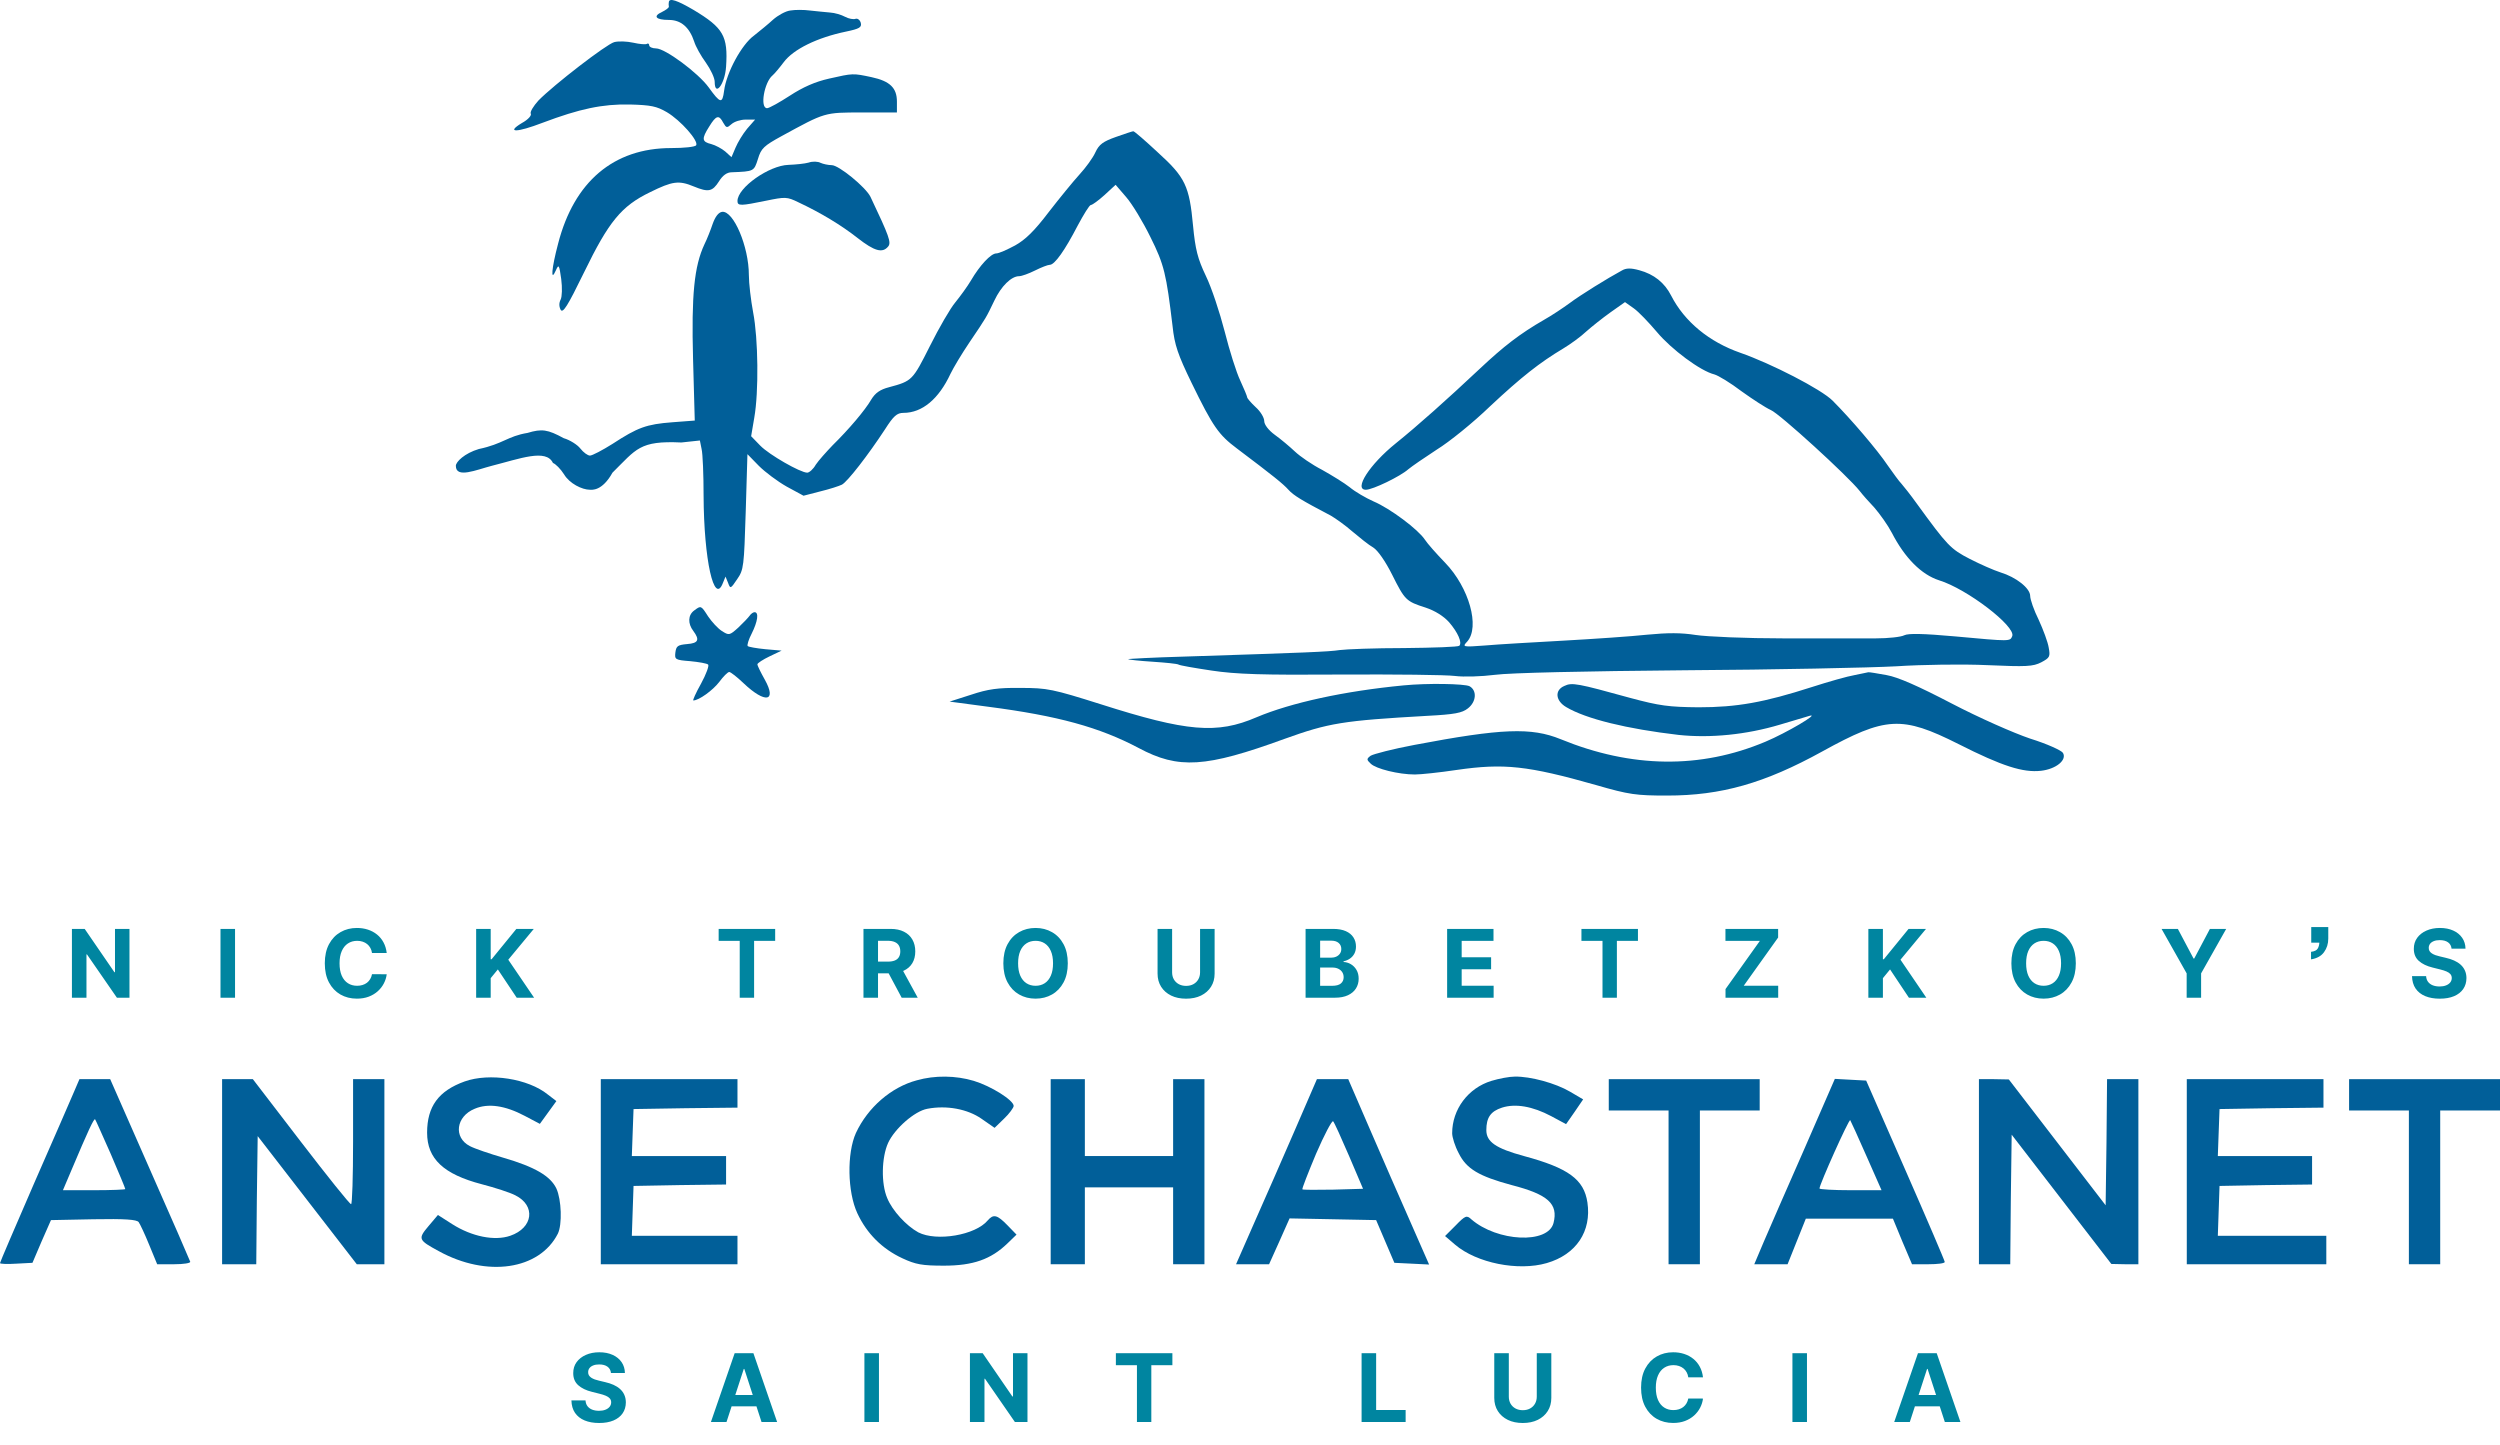 <svg width="872" height="504" viewBox="0 0 872 504" fill="none" xmlns="http://www.w3.org/2000/svg">
<path d="M233.295 0.695C233.196 1.192 233.196 1.788 233.295 2.284C233.394 2.682 232.302 3.476 230.911 4.171C227.634 5.661 228.726 6.952 233.295 6.952C237.466 6.952 240.446 9.435 242.134 14.5C242.631 16.189 244.518 19.565 246.206 21.85C247.894 24.233 249.285 27.213 249.285 28.504C249.285 33.966 252.86 29.398 253.257 23.24C253.953 12.613 252.364 9.733 241.935 3.476C236.175 0.099 233.493 -0.794 233.295 0.695Z" fill="#015F99"/>
<path d="M275.604 3.675C274.015 3.873 271.333 5.363 269.645 6.853C268.056 8.343 264.977 10.826 262.99 12.415C258.72 15.493 253.357 25.326 252.562 31.682C251.966 36.251 251.271 36.151 247.199 30.49C243.524 25.425 232.004 16.884 228.826 16.884C227.534 16.884 226.442 16.387 226.442 15.791C226.442 15.295 226.045 14.997 225.647 15.295C225.25 15.593 223.065 15.394 220.88 14.898C218.695 14.401 215.716 14.302 214.226 14.699C211.445 15.493 193.27 29.497 187.808 35.059C186.02 37.045 184.828 39.032 185.126 39.627C185.524 40.223 184.232 41.713 182.047 42.905C176.287 46.381 180.26 46.282 189.298 42.806C202.209 37.939 210.154 36.251 219.688 36.449C227.038 36.648 229.024 37.045 232.6 39.131C237.466 42.011 243.723 49.162 242.829 50.652C242.531 51.248 238.559 51.645 234.089 51.645C214.027 51.645 200.222 63.364 194.661 85.015C192.376 93.656 191.979 98.621 193.866 94.351C194.859 92.067 195.058 92.265 195.753 97.33C196.15 100.409 196.051 103.488 195.554 104.481C194.959 105.673 194.959 106.865 195.554 108.057C196.349 109.348 197.938 106.865 203.698 95.046C212.339 77.268 216.709 71.905 226.74 67.039C234.586 63.166 236.771 62.867 242.035 65.052C247.1 67.138 248.49 66.84 250.775 63.265C252.066 61.179 253.555 60.087 255.244 60.087C262.99 59.789 262.99 59.789 264.381 55.419C265.473 51.744 266.467 50.85 272.624 47.473C287.919 39.131 287.422 39.23 300.731 39.23H312.847V35.456C312.847 30.689 310.464 28.305 304.008 26.915C297.453 25.524 297.553 25.524 289.21 27.412C284.344 28.504 280.073 30.391 275.504 33.37C271.83 35.754 268.254 37.74 267.559 37.74C264.977 37.74 266.566 28.703 269.446 26.319C270.141 25.723 271.83 23.737 273.319 21.75C276.696 17.182 285.039 13.11 295.07 11.024C299.837 10.031 300.631 9.534 300.234 7.945C299.936 6.952 299.142 6.356 298.447 6.555C297.751 6.853 296.063 6.555 294.772 5.86C293.481 5.165 291.196 4.469 289.508 4.37C287.919 4.271 284.741 3.873 282.556 3.675C280.371 3.377 277.292 3.377 275.604 3.675ZM252.264 42.806C253.357 44.693 253.555 44.693 255.144 43.302C256.138 42.408 258.323 41.713 260.11 41.713H263.388L260.607 44.891C259.117 46.679 257.329 49.658 256.535 51.545L255.144 54.823L252.96 52.837C251.768 51.843 249.583 50.652 248.093 50.254C244.816 49.46 244.617 48.467 247.398 44.097C249.781 40.223 250.775 39.925 252.264 42.806Z" fill="#015F99"/>
<path d="M389.222 47.771C384.753 49.36 383.362 50.353 382.071 53.134C381.177 55.121 378.694 58.497 376.509 60.881C374.424 63.165 369.557 69.124 365.783 73.991C360.817 80.546 357.639 83.625 354.064 85.611C351.283 87.101 348.403 88.392 347.509 88.392C345.622 88.392 341.749 92.563 338.67 97.827C337.379 100.012 334.896 103.389 333.207 105.474C331.519 107.461 327.546 114.313 324.368 120.67C318.31 132.687 318.211 132.886 310.067 135.071C306.988 135.865 305.299 137.057 303.909 139.341C301.724 143.115 296.063 149.769 290.402 155.331C288.217 157.615 285.535 160.595 284.542 162.085C283.648 163.674 282.258 164.866 281.563 164.866C279.179 164.866 268.254 158.609 265.176 155.431L261.997 152.153L263.09 145.697C264.679 136.759 264.48 118.087 262.693 108.95C261.898 104.68 261.203 98.82 261.203 95.94C261.203 86.008 255.84 73.395 251.867 73.891C250.576 74.09 249.483 75.58 248.59 78.063C247.894 80.148 246.603 83.426 245.709 85.214C242.134 92.861 241.141 102.892 241.737 125.238L242.333 146.691L234.487 147.287C225.449 147.982 222.469 149.074 213.63 154.835C210.154 157.02 206.579 158.907 205.784 158.907C204.99 158.907 203.5 157.814 202.407 156.424C201.414 155.133 198.733 153.444 196.647 152.848C191 149.769 189 149.5 184 151C177 152.153 175.5 154.835 167 156.622C162.034 158.112 159 161.092 159 162.482C159 167 166.137 163.872 171.5 162.482C181.332 159.999 190.5 156.424 192.873 161.489C193.767 161.787 195.555 163.574 196.746 165.461C198.633 168.64 203.003 170.825 205.784 170.825C206.38 170.825 210 171.42 213.63 164.866C222 156.622 223 153.643 237.665 154.338L244.12 153.643L244.716 156.622C245.114 158.211 245.412 165.561 245.412 172.91C245.511 195.256 249.086 211.346 252.165 203.301L253.059 201.116L253.953 203.301C254.747 205.486 254.847 205.387 257.131 202.01C259.415 198.733 259.514 197.541 260.11 178.472L260.706 158.41L264.679 162.482C266.864 164.667 271.234 167.944 274.412 169.732L280.272 172.91L286.032 171.42C289.309 170.626 292.686 169.533 293.679 169.037C295.666 167.944 302.817 158.708 308.676 149.769C311.656 145.102 312.847 144.009 315.132 144.009C321.687 144.009 327.447 139.143 331.519 130.403C332.512 128.317 335.492 123.351 338.173 119.379C344.232 110.44 343.934 110.837 346.814 104.878C349.197 99.813 352.773 96.337 355.454 96.337C356.348 96.337 358.831 95.443 361.016 94.351C363.201 93.258 365.485 92.364 366.181 92.364C367.869 92.364 371.444 87.299 375.914 78.659C377.999 74.785 379.986 71.508 380.482 71.508C380.979 71.508 383.164 69.919 385.249 68.032L389.123 64.457L392.797 68.727C394.883 71.111 398.657 77.368 401.239 82.631C406.106 92.364 406.801 95.543 408.986 113.718C409.681 120.372 410.873 123.748 415.64 133.581C423.089 148.876 425.075 151.656 431.432 156.424C444.343 166.157 447.521 168.739 449.408 170.825C451.196 172.811 453.976 174.499 464.206 179.862C465.894 180.856 469.271 183.239 471.754 185.424C474.237 187.51 477.415 190.092 479.004 190.986C480.593 191.979 483.275 195.852 485.559 200.421C490.028 209.359 490.426 209.757 497.278 211.942C500.556 213.034 503.535 214.921 505.422 217.007C508.501 220.582 510.09 224.158 508.998 225.25C508.601 225.647 499.96 225.945 489.83 226.045C479.6 226.045 469.47 226.442 467.285 226.74C463.511 227.336 455.665 227.634 412.859 229.024C402.034 229.322 393.294 229.819 393.493 229.918C393.691 230.117 397.465 230.514 402.034 230.812C406.503 231.11 410.575 231.507 411.072 231.805C411.469 232.103 416.633 232.997 422.592 233.891C431.134 235.182 440.37 235.48 467.682 235.281C486.552 235.182 504.529 235.38 507.508 235.778C510.587 236.175 516.745 235.976 521.412 235.38C526.478 234.685 552.995 234.089 587.458 233.791C619.14 233.593 652.411 232.898 661.449 232.401C670.487 231.805 684.788 231.606 693.23 232.004C706.737 232.6 709.121 232.5 712.001 231.01C714.98 229.421 715.179 229.024 714.583 225.846C714.285 223.959 712.696 219.688 711.107 216.212C709.419 212.836 708.128 209.062 708.128 207.87C708.128 205.188 703.261 201.315 697.699 199.626C695.514 198.931 690.747 196.846 687.073 194.959C680.319 191.482 679.226 190.291 668.6 175.691C666.415 172.612 663.932 169.533 663.237 168.739C662.442 167.944 660.356 165.064 658.469 162.383C654.894 157.02 645.459 145.995 639.202 139.738C635.229 135.766 617.849 126.827 607.023 123.053C596.198 119.279 587.557 112.228 582.889 103.091C580.605 98.621 576.93 95.642 571.766 94.251C568.886 93.457 567.197 93.457 565.708 94.351C560.742 97.032 551.108 102.991 547.433 105.772C545.248 107.361 541.276 110.043 538.594 111.533C530.152 116.399 524.491 120.769 516.049 128.714C504.628 139.441 494.498 148.478 486.85 154.636C477.713 161.985 472.052 170.825 476.422 170.825C478.806 170.825 488.439 166.157 491.22 163.674C492.412 162.681 496.881 159.602 501.152 156.821C505.522 154.139 513.864 147.386 519.724 141.725C530.649 131.495 537.104 126.43 545.248 121.564C547.731 120.074 551.307 117.492 553.194 115.704C555.081 114.015 558.954 110.937 561.735 108.95L566.8 105.375L569.879 107.56C571.567 108.752 575.143 112.526 577.924 115.803C582.989 121.861 593.119 129.41 597.986 130.601C599.376 130.999 603.647 133.581 607.421 136.461C611.294 139.242 615.863 142.221 617.65 143.016C620.63 144.208 644.565 166.057 648.637 171.222C649.531 172.414 651.815 174.996 653.801 177.082C655.688 179.267 658.469 183.14 659.86 185.821C664.428 194.661 670.189 200.421 676.346 202.407C686.079 205.387 703.162 218.497 701.871 221.873C701.076 223.76 701.374 223.76 681.908 221.973C670.785 220.98 665.62 220.88 664.23 221.575C663.137 222.171 658.668 222.668 654.199 222.668C649.729 222.668 635.329 222.668 622.219 222.668C609.109 222.668 595.304 222.072 591.431 221.476C586.365 220.682 581.797 220.682 574.547 221.377C569.084 221.973 555.875 222.867 545.248 223.462C534.622 224.058 522.306 224.754 517.936 225.151C510.09 225.747 509.991 225.647 511.779 223.76C516.248 218.695 512.474 204.99 504.032 196.25C501.052 193.171 497.874 189.595 496.98 188.205C494.696 184.729 484.963 177.379 479.104 174.897C476.422 173.705 472.648 171.52 470.761 169.931C468.874 168.441 464.504 165.759 461.127 163.872C457.651 162.085 453.48 159.205 451.692 157.516C449.904 155.828 446.726 153.146 444.641 151.656C442.456 150.067 440.966 148.081 440.966 146.889C440.966 145.697 439.675 143.513 437.986 142.023C436.397 140.533 435.007 138.944 435.007 138.547C435.007 138.249 433.914 135.567 432.623 132.786C431.233 129.906 428.849 122.259 427.161 115.605C425.473 109.05 422.592 100.31 420.606 96.238C417.726 90.18 416.931 87.001 416.137 78.758C414.846 64.854 413.455 61.874 403.822 53.134C399.452 49.062 395.578 45.686 395.28 45.785C394.982 45.785 392.301 46.679 389.222 47.771Z" fill="#015F99"/>
<path d="M282.059 56.71C280.669 57.107 277.59 57.405 275.008 57.505C268.254 57.703 257.23 65.45 257.23 70.118C257.23 71.906 258.422 71.806 267.162 70.019C273.915 68.628 274.511 68.628 278.384 70.515C286.23 74.19 293.481 78.56 299.142 83.029C305.001 87.597 307.782 88.392 309.768 86.008C310.96 84.618 310.166 82.433 303.611 68.628C301.922 65.251 292.587 57.604 290.104 57.604C288.912 57.604 287.124 57.207 286.23 56.809C285.337 56.313 283.45 56.213 282.059 56.71Z" fill="#015F99"/>
<path d="M242.134 212.935C239.949 214.524 239.85 217.504 241.836 220.086C244.12 223.165 243.624 224.357 239.651 224.655C236.374 224.953 235.877 225.35 235.579 227.535C235.281 230.018 235.48 230.216 240.744 230.614C243.822 230.912 246.603 231.408 247.001 231.805C247.398 232.203 246.305 235.182 244.518 238.46C242.73 241.638 241.538 244.319 241.836 244.319C243.723 244.319 248.59 240.843 250.874 237.864C252.264 235.977 253.853 234.388 254.35 234.388C254.847 234.388 257.131 236.175 259.415 238.36C266.963 245.511 271.035 244.717 266.765 237.069C265.374 234.586 264.182 232.203 264.182 231.706C264.182 231.309 266.169 230.018 268.453 228.925L272.624 226.939L266.963 226.442C263.884 226.144 261.104 225.648 260.806 225.35C260.508 225.052 261.104 223.066 262.196 220.98C264.282 216.809 264.778 213.531 263.189 213.531C262.693 213.531 261.898 214.127 261.501 214.723C261.004 215.418 259.216 217.305 257.528 218.894C254.449 221.675 254.251 221.675 251.768 220.086C250.377 219.192 248.292 216.908 247.001 215.021C244.518 211.148 244.518 211.148 242.134 212.935Z" fill="#015F99"/>
<path d="M646.849 235.481C644.466 235.878 637.811 237.765 631.952 239.652C615.267 245.015 605.831 246.704 592.424 246.704C582.095 246.604 578.917 246.207 568.588 243.426C550.214 238.361 548.327 237.964 545.646 239.255C542.169 240.745 542.567 244.419 546.241 246.604C553.194 250.776 567.595 254.252 585.472 256.337C596.595 257.529 609.208 256.238 620.828 252.762C625.397 251.371 630.065 249.981 631.157 249.683C635.031 248.591 623.113 255.642 615.763 258.721C593.119 268.255 569.084 267.957 544.354 257.827C534.125 253.656 523.796 254.053 493.405 259.813C485.956 261.204 479.103 262.991 478.11 263.587C476.62 264.68 476.62 264.978 478.11 266.368C479.898 268.156 487.843 270.142 493.504 270.142C495.59 270.142 502.145 269.447 508.104 268.553C524.59 266.17 532.834 267.063 556.67 273.817C568.29 277.194 570.773 277.492 581.499 277.492C600.369 277.492 615.465 273.221 635.626 262.098C657.774 249.882 663.336 249.584 683.1 259.515C698.395 267.262 705.645 269.546 711.902 268.851C717.165 268.255 721.039 265.077 719.549 262.594C718.953 261.7 713.888 259.416 708.128 257.628C702.268 255.642 690.35 250.378 680.815 245.412C669.195 239.354 662.045 236.176 658.072 235.481C654.795 234.885 651.914 234.388 651.616 234.488C651.318 234.587 649.133 234.984 646.849 235.481Z" fill="#015F99"/>
<path d="M489.631 239.057C468.874 241.043 450.302 245.115 438.284 250.18C424.479 256.139 414.051 255.245 383.859 245.612C367.174 240.348 365.287 239.95 356.05 239.95C348.105 239.851 344.629 240.348 338.67 242.334L331.221 244.718L344.629 246.505C369.061 249.684 383.461 253.656 397.167 260.906C411.072 268.355 420.507 267.759 448.017 257.728C463.511 252.166 468.179 251.372 497.874 249.684C507.309 249.187 509.991 248.69 511.977 247.101C514.957 244.817 515.255 240.844 512.573 239.355C510.785 238.461 497.676 238.262 489.631 239.057Z" fill="#015F99"/>
<path d="M162.085 377.206C152.947 380.484 148.975 385.946 148.975 395.083C148.975 404.22 154.735 409.583 168.044 413.059C172.612 414.251 177.876 415.94 179.763 416.933C186.914 420.508 186.02 428.255 177.975 431.036C172.513 432.923 164.568 431.334 157.715 426.964L152.749 423.786L149.471 427.659C145.697 432.128 145.896 432.526 153.047 436.399C169.831 445.635 188.106 442.954 194.561 430.341C196.15 427.162 195.852 418.423 194.065 414.549C191.979 410.179 186.517 407.001 175.592 403.823C170.824 402.433 165.561 400.645 163.872 399.751C158.112 396.772 159.006 389.422 165.561 386.741C170.229 384.754 176.088 385.549 183.04 389.223L188.304 392.004L191.184 388.032L194.065 384.059L191.085 381.775C184.232 376.213 170.725 374.127 162.085 377.206Z" fill="#015F99"/>
<path d="M319.8 376.808C310.861 379.192 302.717 386.243 298.546 395.182C295.368 402.233 295.566 415.74 299.042 423.189C302.32 430.241 307.683 435.604 314.734 438.881C319.402 441.066 321.687 441.463 329.235 441.463C339.365 441.463 345.622 439.278 351.382 433.717L354.56 430.638L351.382 427.36C347.807 423.686 346.516 423.388 344.529 425.672C340.259 430.836 326.652 433.121 320.296 429.843C316.125 427.559 311.258 422.295 309.471 417.925C307.286 412.86 307.484 403.723 309.769 398.658C312.053 393.692 319.005 387.534 323.474 386.74C330.228 385.449 337.478 386.839 342.344 390.216L346.913 393.394L350.19 390.216C352.078 388.428 353.567 386.343 353.567 385.747C353.567 383.76 345.622 378.795 339.663 377.007C333.406 375.12 326.057 375.021 319.8 376.808Z" fill="#015F99"/>
<path d="M520.221 377.007C512.077 379.49 506.515 386.939 506.515 395.282C506.515 396.672 507.508 399.85 508.799 402.234C511.481 407.696 515.851 410.279 527.272 413.357C539.985 416.635 543.56 419.912 541.872 426.566C539.985 434.015 522.207 433.121 513.169 425.275C511.58 423.786 511.083 423.984 507.707 427.46L504.032 431.135L507.508 434.115C515.056 440.57 529.556 443.45 539.488 440.57C549.817 437.591 555.18 429.447 553.69 419.416C552.498 411.371 547.036 407.398 531.543 403.227C521.71 400.545 518.433 398.261 518.433 394.189C518.433 389.819 519.923 387.634 523.895 386.343C528.563 384.853 534.522 385.847 541.077 389.323L546.242 392.104L549.221 387.833L552.201 383.463L547.632 380.781C542.567 377.802 533.827 375.418 528.365 375.518C526.478 375.518 522.803 376.213 520.221 377.007Z" fill="#015F99"/>
<path d="M25.922 380.583C24.928 382.967 18.672 397.268 12.017 412.464C5.462 427.56 0 440.273 0 440.571C0 440.868 2.582 440.968 5.661 440.769L11.322 440.471L14.5 433.022L17.778 425.574L32.576 425.276C43.699 425.077 47.672 425.375 48.367 426.269C48.864 426.964 50.552 430.54 52.042 434.214L54.823 440.968H60.782C64.059 440.968 66.542 440.571 66.344 440.074C66.244 439.677 59.888 425.077 52.241 407.796L38.435 376.412H33.072H27.709L25.922 380.583ZM38.634 402.532C41.415 408.988 43.699 414.45 43.699 414.748C43.699 414.947 38.833 415.145 32.775 415.145H21.949L25.028 407.895C30.689 394.488 32.775 390.018 33.172 390.416C33.37 390.614 35.754 396.077 38.634 402.532Z" fill="#015F99"/>
<path d="M77.467 408.69V440.968H83.426H89.385L89.583 418.622L89.881 396.275L107.162 418.622L124.444 440.968H129.211H134.077V408.69V376.412H128.615H123.152V398.262C123.152 410.279 122.854 420.111 122.457 420.012C121.961 420.012 114.115 410.18 104.878 398.162L88.193 376.412H82.83H77.467V408.69Z" fill="#015F99"/>
<path d="M209.558 408.69V440.968H233.394H257.23V436.002V431.036H238.857H220.384L220.682 422.296L220.98 413.656L237.168 413.358L253.257 413.159V408.193V403.227H236.87H220.384L220.682 394.984L220.98 386.84L239.154 386.542L257.23 386.344V381.378V376.412H233.394H209.558V408.69Z" fill="#015F99"/>
<path d="M366.479 408.69V440.968H372.438H378.397V427.56V414.152H393.791H409.185V427.56V440.968H414.647H420.109V408.69V376.412H414.647H409.185V389.82V403.227H393.791H378.397V389.82V376.412H372.438H366.479V408.69Z" fill="#015F99"/>
<path d="M451.692 394.09C447.521 403.723 441.165 418.224 437.589 426.268L431.134 440.967H436.894H442.654L446.23 433.022L449.805 424.977L464.901 425.275L479.997 425.573L483.175 433.022L486.354 440.471L492.412 440.768L498.47 441.066L492.015 426.368C488.439 418.323 482.083 403.723 477.912 394.09L470.264 376.411H464.802H459.339L451.692 394.09ZM470.562 403.227L475.429 414.648L465.001 414.946C459.339 415.045 454.473 415.045 454.274 414.847C454.076 414.648 456.261 409.086 459.042 402.432C461.922 395.778 464.603 390.713 465.001 391.11C465.398 391.507 467.881 396.97 470.562 403.227Z" fill="#015F99"/>
<path d="M561.139 381.874V387.337H571.567H581.995V414.152V440.968H587.458H592.92V414.152V387.337H603.348H613.777V381.874V376.412H587.458H561.139V381.874Z" fill="#015F99"/>
<path d="M629.27 400.943C623.311 414.45 616.955 429.05 615.167 433.221L611.89 440.968H617.65H623.51L626.688 433.022L629.866 425.077H645.061H660.257L663.534 433.022L666.911 440.968H672.671C675.75 440.968 678.332 440.67 678.332 440.173C678.332 439.776 672.175 425.375 664.627 408.193L650.921 376.909L645.459 376.611L639.996 376.313L629.27 400.943ZM651.02 403.227L656.284 415.145H645.459C639.5 415.145 634.633 414.847 634.633 414.55C634.633 413.159 644.863 390.316 645.359 390.714C645.558 391.011 648.14 396.673 651.02 403.227Z" fill="#015F99"/>
<path d="M690.25 408.69V440.968H695.713H701.175L701.374 418.423L701.672 395.779L719.052 418.324L736.433 440.868L741.2 440.968H745.868V408.69V376.412H740.405H734.943L734.744 398.46L734.446 420.409L717.563 398.46L700.679 376.511L695.514 376.412H690.25V408.69Z" fill="#015F99"/>
<path d="M762.752 408.69V440.968H787.084H811.417V436.002V431.036H792.547H773.577L773.875 422.296L774.173 413.656L790.362 413.358L806.451 413.159V408.193V403.227H790.064H773.577L773.875 394.984L774.173 386.84L792.348 386.542L810.424 386.344V381.378V376.412H786.588H762.752V408.69Z" fill="#015F99"/>
<path d="M819.362 381.874V387.337H829.79H840.219V414.152V440.968H845.681H851.144V414.152V387.337H861.572H872V381.874V376.412H845.681H819.362V381.874Z" fill="#015F99"/>
<path d="M45.16 324.001V348.001H40.777L30.336 332.896H30.16V348.001H25.086V324.001H29.539L39.898 339.095H40.109V324.001H45.16ZM81.982 324.001V348.001H76.907V324.001H81.982ZM134.887 332.403H129.755C129.661 331.739 129.469 331.149 129.18 330.634C128.891 330.11 128.52 329.665 128.067 329.298C127.614 328.931 127.09 328.649 126.497 328.454C125.911 328.259 125.274 328.161 124.587 328.161C123.344 328.161 122.262 328.47 121.34 329.087C120.419 329.696 119.704 330.587 119.196 331.759C118.688 332.923 118.434 334.337 118.434 336.001C118.434 337.712 118.688 339.149 119.196 340.313C119.712 341.478 120.43 342.356 121.352 342.95C122.274 343.544 123.34 343.841 124.551 343.841C125.231 343.841 125.86 343.751 126.438 343.571C127.024 343.392 127.544 343.13 127.997 342.786C128.45 342.435 128.825 342.009 129.122 341.509C129.426 341.009 129.637 340.438 129.755 339.798L134.887 339.821C134.755 340.923 134.423 341.985 133.891 343.009C133.368 344.024 132.661 344.935 131.77 345.739C130.887 346.536 129.833 347.169 128.606 347.638C127.387 348.099 126.008 348.329 124.469 348.329C122.329 348.329 120.415 347.845 118.727 346.876C117.048 345.907 115.719 344.505 114.743 342.669C113.774 340.833 113.29 338.61 113.29 336.001C113.29 333.384 113.782 331.157 114.766 329.321C115.751 327.485 117.087 326.087 118.774 325.126C120.462 324.157 122.36 323.673 124.469 323.673C125.86 323.673 127.149 323.868 128.337 324.259C129.532 324.649 130.59 325.22 131.512 325.97C132.434 326.712 133.184 327.622 133.762 328.7C134.348 329.778 134.723 331.013 134.887 332.403ZM166.081 348.001V324.001H171.155V334.583H171.472L180.108 324.001H186.19L177.284 334.747L186.296 348.001H180.226L173.651 338.134L171.155 341.181V348.001H166.081ZM250.667 328.185V324.001H270.378V328.185H263.03V348.001H258.014V328.185H250.667ZM301.179 348.001V324.001H310.647C312.46 324.001 314.007 324.325 315.288 324.974C316.577 325.614 317.558 326.524 318.229 327.704C318.909 328.876 319.249 330.255 319.249 331.841C319.249 333.435 318.905 334.806 318.218 335.954C317.53 337.095 316.534 337.97 315.229 338.579C313.933 339.188 312.362 339.493 310.518 339.493H304.179V335.415H309.698C310.667 335.415 311.472 335.282 312.112 335.017C312.753 334.751 313.229 334.353 313.542 333.821C313.862 333.29 314.022 332.63 314.022 331.841C314.022 331.044 313.862 330.372 313.542 329.825C313.229 329.278 312.749 328.864 312.101 328.583C311.46 328.294 310.651 328.149 309.675 328.149H306.253V348.001H301.179ZM314.14 337.079L320.104 348.001H314.503L308.667 337.079H314.14ZM372.445 336.001C372.445 338.618 371.948 340.845 370.956 342.681C369.972 344.517 368.628 345.919 366.925 346.888C365.23 347.849 363.323 348.329 361.206 348.329C359.073 348.329 357.159 347.845 355.464 346.876C353.769 345.907 352.429 344.505 351.445 342.669C350.46 340.833 349.968 338.61 349.968 336.001C349.968 333.384 350.46 331.157 351.445 329.321C352.429 327.485 353.769 326.087 355.464 325.126C357.159 324.157 359.073 323.673 361.206 323.673C363.323 323.673 365.23 324.157 366.925 325.126C368.628 326.087 369.972 327.485 370.956 329.321C371.948 331.157 372.445 333.384 372.445 336.001ZM367.3 336.001C367.3 334.306 367.046 332.876 366.538 331.712C366.038 330.548 365.331 329.665 364.417 329.063C363.503 328.462 362.433 328.161 361.206 328.161C359.98 328.161 358.909 328.462 357.995 329.063C357.081 329.665 356.37 330.548 355.863 331.712C355.363 332.876 355.113 334.306 355.113 336.001C355.113 337.696 355.363 339.126 355.863 340.29C356.37 341.454 357.081 342.337 357.995 342.938C358.909 343.54 359.98 343.841 361.206 343.841C362.433 343.841 363.503 343.54 364.417 342.938C365.331 342.337 366.038 341.454 366.538 340.29C367.046 339.126 367.3 337.696 367.3 336.001ZM418.583 324.001H423.657V339.587C423.657 341.337 423.239 342.868 422.403 344.181C421.575 345.493 420.415 346.517 418.922 347.251C417.43 347.978 415.692 348.341 413.708 348.341C411.715 348.341 409.973 347.978 408.481 347.251C406.989 346.517 405.829 345.493 405.001 344.181C404.172 342.868 403.758 341.337 403.758 339.587V324.001H408.833V339.153C408.833 340.067 409.032 340.88 409.43 341.591C409.836 342.302 410.407 342.86 411.141 343.267C411.876 343.673 412.731 343.876 413.708 343.876C414.692 343.876 415.547 343.673 416.274 343.267C417.008 342.86 417.575 342.302 417.973 341.591C418.379 340.88 418.583 340.067 418.583 339.153V324.001ZM455.387 348.001V324.001H464.996C466.762 324.001 468.234 324.263 469.414 324.786C470.594 325.31 471.48 326.036 472.074 326.966C472.668 327.888 472.965 328.95 472.965 330.153C472.965 331.091 472.777 331.915 472.402 332.626C472.027 333.329 471.512 333.907 470.855 334.36C470.207 334.806 469.465 335.122 468.629 335.31V335.544C469.543 335.583 470.398 335.841 471.195 336.317C472 336.794 472.652 337.462 473.152 338.321C473.652 339.173 473.902 340.188 473.902 341.368C473.902 342.642 473.586 343.778 472.953 344.778C472.328 345.771 471.402 346.556 470.176 347.134C468.949 347.712 467.437 348.001 465.641 348.001H455.387ZM460.461 343.853H464.598C466.012 343.853 467.043 343.583 467.691 343.044C468.34 342.497 468.664 341.771 468.664 340.864C468.664 340.2 468.504 339.614 468.183 339.106C467.863 338.599 467.406 338.2 466.812 337.911C466.226 337.622 465.527 337.478 464.715 337.478H460.461V343.853ZM460.461 334.044H464.223C464.918 334.044 465.535 333.923 466.074 333.681C466.621 333.431 467.051 333.079 467.363 332.626C467.683 332.173 467.844 331.63 467.844 330.997C467.844 330.13 467.535 329.431 466.918 328.899C466.308 328.368 465.441 328.103 464.316 328.103H460.461V334.044ZM504.759 348.001V324.001H520.931V328.185H509.833V333.903H520.099V338.087H509.833V343.817H520.978V348.001H504.759ZM551.606 328.185V324.001H571.317V328.185H563.969V348.001H558.954V328.185H551.606ZM601.86 348.001V344.989L613.837 328.185H601.837V324.001H620.212V327.013L608.224 343.817H620.235V348.001H601.86ZM651.684 348.001V324.001H656.758V334.583H657.074L665.711 324.001H671.793L662.887 334.747L671.899 348.001H665.828L659.254 338.134L656.758 341.181V348.001H651.684ZM724.045 336.001C724.045 338.618 723.549 340.845 722.557 342.681C721.573 344.517 720.229 345.919 718.526 346.888C716.831 347.849 714.924 348.329 712.807 348.329C710.674 348.329 708.76 347.845 707.065 346.876C705.37 345.907 704.03 344.505 703.045 342.669C702.061 340.833 701.569 338.61 701.569 336.001C701.569 333.384 702.061 331.157 703.045 329.321C704.03 327.485 705.37 326.087 707.065 325.126C708.76 324.157 710.674 323.673 712.807 323.673C714.924 323.673 716.831 324.157 718.526 325.126C720.229 326.087 721.573 327.485 722.557 329.321C723.549 331.157 724.045 333.384 724.045 336.001ZM718.901 336.001C718.901 334.306 718.647 332.876 718.139 331.712C717.639 330.548 716.932 329.665 716.018 329.063C715.104 328.462 714.034 328.161 712.807 328.161C711.581 328.161 710.51 328.462 709.596 329.063C708.682 329.665 707.971 330.548 707.463 331.712C706.963 332.876 706.713 334.306 706.713 336.001C706.713 337.696 706.963 339.126 707.463 340.29C707.971 341.454 708.682 342.337 709.596 342.938C710.51 343.54 711.581 343.841 712.807 343.841C714.034 343.841 715.104 343.54 716.018 342.938C716.932 342.337 717.639 341.454 718.139 340.29C718.647 339.126 718.901 337.696 718.901 336.001ZM753.953 324.001H759.637L765.109 334.337H765.344L770.816 324.001H776.5L767.746 339.517V348.001H762.707V339.517L753.953 324.001Z" fill="#0085A0"/>
<path d="M855.105 330.902C855.012 329.957 854.609 329.223 853.898 328.699C853.188 328.176 852.223 327.914 851.004 327.914C850.176 327.914 849.477 328.031 848.906 328.266C848.336 328.492 847.898 328.809 847.594 329.215C847.297 329.621 847.148 330.082 847.148 330.598C847.133 331.027 847.223 331.402 847.418 331.723C847.621 332.043 847.898 332.32 848.25 332.555C848.602 332.781 849.008 332.98 849.469 333.152C849.93 333.316 850.422 333.457 850.945 333.574L853.102 334.09C854.148 334.324 855.109 334.637 855.984 335.027C856.859 335.418 857.617 335.898 858.258 336.469C858.898 337.039 859.395 337.711 859.746 338.484C860.105 339.258 860.289 340.145 860.297 341.145C860.289 342.613 859.914 343.887 859.172 344.965C858.438 346.035 857.375 346.867 855.984 347.461C854.602 348.047 852.934 348.34 850.98 348.34C849.043 348.34 847.355 348.043 845.918 347.449C844.488 346.855 843.371 345.977 842.566 344.812C841.77 343.641 841.352 342.191 841.312 340.465H846.223C846.277 341.27 846.508 341.941 846.914 342.48C847.328 343.012 847.879 343.414 848.566 343.687C849.262 343.953 850.047 344.086 850.922 344.086C851.781 344.086 852.527 343.961 853.16 343.711C853.801 343.461 854.297 343.113 854.648 342.668C855 342.223 855.176 341.711 855.176 341.133C855.176 340.594 855.016 340.141 854.695 339.773C854.383 339.406 853.922 339.094 853.313 338.836C852.711 338.578 851.973 338.344 851.098 338.133L848.484 337.477C846.461 336.984 844.863 336.215 843.691 335.168C842.52 334.121 841.938 332.711 841.945 330.937C841.938 329.484 842.324 328.215 843.105 327.129C843.895 326.043 844.977 325.195 846.352 324.586C847.727 323.977 849.289 323.672 851.039 323.672C852.82 323.672 854.375 323.977 855.703 324.586C857.039 325.195 858.078 326.043 858.82 327.129C859.563 328.215 859.945 329.473 859.969 330.902H855.105Z" fill="#0085A0"/>
<path d="M213.105 478.903C213.012 477.958 212.609 477.224 211.898 476.7C211.188 476.177 210.223 475.915 209.004 475.915C208.176 475.915 207.477 476.032 206.906 476.267C206.336 476.493 205.898 476.81 205.594 477.216C205.297 477.622 205.148 478.083 205.148 478.599C205.133 479.028 205.223 479.403 205.418 479.724C205.621 480.044 205.898 480.321 206.25 480.556C206.602 480.782 207.008 480.981 207.469 481.153C207.93 481.317 208.422 481.458 208.945 481.575L211.102 482.091C212.148 482.325 213.109 482.638 213.984 483.028C214.859 483.419 215.617 483.899 216.258 484.47C216.898 485.04 217.395 485.712 217.746 486.485C218.105 487.259 218.289 488.146 218.297 489.146C218.289 490.614 217.914 491.888 217.172 492.966C216.438 494.036 215.375 494.868 213.984 495.462C212.602 496.048 210.934 496.341 208.98 496.341C207.043 496.341 205.355 496.044 203.918 495.45C202.488 494.856 201.371 493.978 200.566 492.813C199.77 491.642 199.352 490.192 199.312 488.466H204.223C204.277 489.271 204.508 489.942 204.914 490.481C205.328 491.013 205.879 491.415 206.566 491.688C207.262 491.954 208.047 492.087 208.922 492.087C209.781 492.087 210.527 491.962 211.16 491.712C211.801 491.462 212.297 491.114 212.648 490.669C213 490.224 213.176 489.712 213.176 489.134C213.176 488.595 213.016 488.142 212.695 487.774C212.383 487.407 211.922 487.095 211.313 486.837C210.711 486.579 209.973 486.345 209.098 486.134L206.484 485.478C204.461 484.985 202.863 484.216 201.691 483.169C200.52 482.122 199.938 480.712 199.945 478.938C199.938 477.485 200.324 476.216 201.105 475.13C201.895 474.044 202.977 473.196 204.352 472.587C205.727 471.978 207.289 471.673 209.039 471.673C210.82 471.673 212.375 471.978 213.703 472.587C215.039 473.196 216.078 474.044 216.82 475.13C217.563 476.216 217.945 477.474 217.969 478.903H213.105ZM253.402 496.001H247.964L256.249 472.001H262.788L271.062 496.001H265.624L259.613 477.485H259.425L253.402 496.001ZM253.062 486.567H265.906V490.528H253.062V486.567ZM306.58 472.001V496.001H301.506V472.001H306.58ZM358.384 472.001V496.001H354.001L343.56 480.896H343.384V496.001H338.31V472.001H342.763L353.122 487.095H353.333V472.001H358.384ZM389.217 476.185V472.001H408.928V476.185H401.58V496.001H396.565V476.185H389.217ZM474.922 496.001V472.001H479.996V491.817H490.285V496.001H474.922ZM536.025 472.001H541.099V487.587C541.099 489.337 540.681 490.868 539.845 492.181C539.017 493.493 537.857 494.517 536.365 495.251C534.872 495.978 533.134 496.341 531.15 496.341C529.157 496.341 527.415 495.978 525.923 495.251C524.431 494.517 523.271 493.493 522.443 492.181C521.615 490.868 521.2 489.337 521.2 487.587V472.001H526.275V487.153C526.275 488.067 526.474 488.88 526.872 489.591C527.279 490.302 527.849 490.86 528.583 491.267C529.318 491.673 530.173 491.876 531.15 491.876C532.134 491.876 532.99 491.673 533.716 491.267C534.45 490.86 535.017 490.302 535.415 489.591C535.822 488.88 536.025 488.067 536.025 487.153V472.001ZM594.004 480.403H588.872C588.778 479.739 588.586 479.149 588.297 478.634C588.008 478.11 587.637 477.665 587.184 477.298C586.731 476.931 586.208 476.649 585.614 476.454C585.028 476.259 584.391 476.161 583.704 476.161C582.461 476.161 581.379 476.47 580.458 477.087C579.536 477.696 578.821 478.587 578.313 479.759C577.805 480.923 577.551 482.337 577.551 484.001C577.551 485.712 577.805 487.149 578.313 488.313C578.829 489.478 579.547 490.356 580.469 490.95C581.391 491.544 582.458 491.841 583.669 491.841C584.348 491.841 584.977 491.751 585.555 491.571C586.141 491.392 586.661 491.13 587.114 490.786C587.567 490.435 587.942 490.009 588.239 489.509C588.544 489.009 588.754 488.438 588.872 487.798L594.004 487.821C593.872 488.923 593.54 489.985 593.008 491.009C592.485 492.024 591.778 492.935 590.887 493.739C590.004 494.536 588.95 495.169 587.723 495.638C586.504 496.099 585.126 496.329 583.586 496.329C581.446 496.329 579.532 495.845 577.844 494.876C576.165 493.907 574.836 492.505 573.86 490.669C572.891 488.833 572.407 486.61 572.407 484.001C572.407 481.384 572.899 479.157 573.883 477.321C574.868 475.485 576.204 474.087 577.891 473.126C579.579 472.157 581.477 471.673 583.586 471.673C584.977 471.673 586.266 471.868 587.454 472.259C588.649 472.649 589.708 473.22 590.629 473.97C591.551 474.712 592.301 475.622 592.879 476.7C593.465 477.778 593.84 479.013 594.004 480.403ZM630.272 472.001V496.001H625.198V472.001H630.272ZM666.139 496.001H660.701L668.987 472.001H675.526L683.799 496.001H678.362L672.35 477.485H672.162L666.139 496.001ZM665.799 486.567H678.643V490.528H665.799V486.567Z" fill="#0085A0"/>
<path d="M806.088 334.629V332.001C807.288 331.857 808.068 331.473 808.428 330.849C808.812 330.225 809.004 329.397 809.004 328.365L811.128 328.797H806.16V323.361H812.1V327.393C812.1 329.193 811.608 330.765 810.624 332.109C809.664 333.453 808.152 334.293 806.088 334.629Z" fill="#0085A0"/>
</svg>
